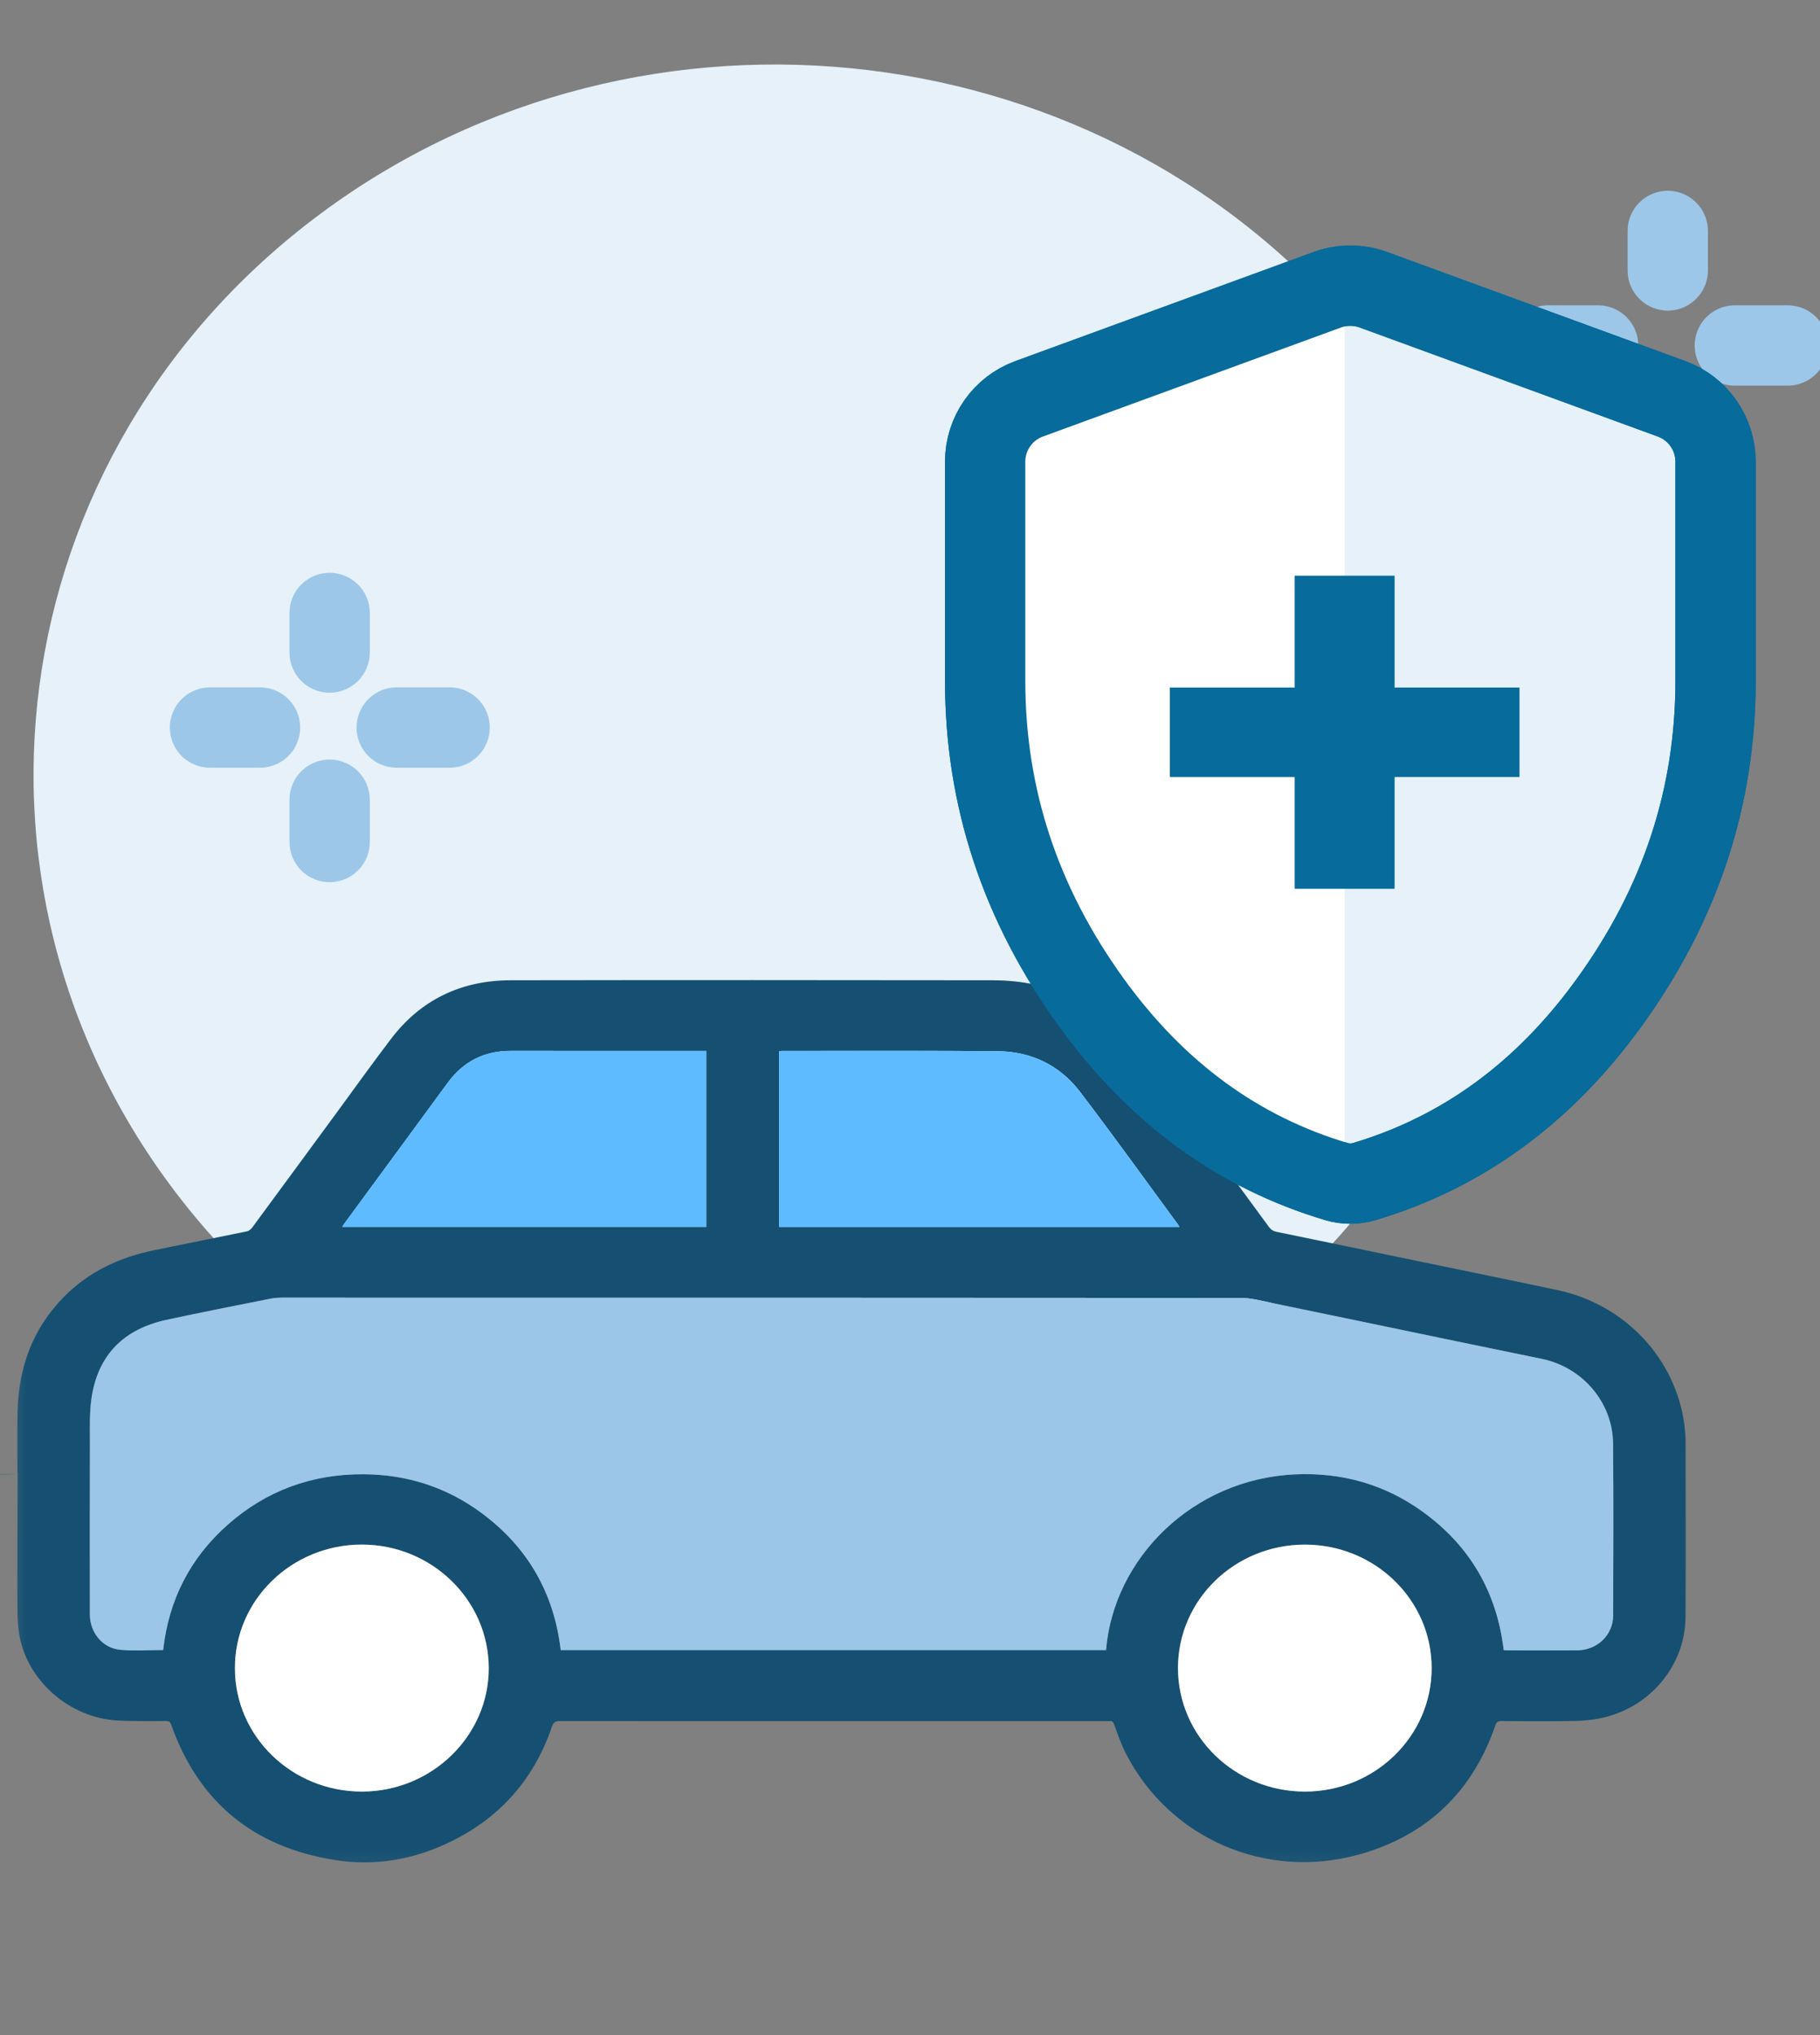 <svg width="34" height="38" viewBox="0 0 34 38" fill="none" xmlns="http://www.w3.org/2000/svg">
<rect x="0" y="0" width="34" height="38" fill="#808080" stroke="none"/>
<g clip-path="url(#clip0_9_2663)">
<path d="M22.978 24.939C29.027 20.452 30.128 12.125 25.438 6.339C20.748 0.553 12.042 -0.501 5.994 3.986C-0.055 8.472 -1.156 16.8 3.534 22.586C8.224 28.372 16.93 29.425 22.978 24.939Z" fill="#E6F1F9"/>
<mask id="mask0_9_2663" style="mask-type:alpha" maskUnits="userSpaceOnUse" x="0" y="16" width="33" height="20">
<path d="M0 16.641H33V35.641H0V16.641Z" fill="white"/>
</mask>
<g mask="url(#mask0_9_2663)">
<path d="M0.329 27.505C0.345 27.331 0.307 27.699 0.326 27.526C0.327 27.505 -2.784 27.771 -1.99 26.615C-0.796 24.876 -4.189 16.338 -2.127 15.733C-1.294 15.489 -6.646 15.462 -5.776 15.462C-1.331 15.465 -7.812 16.012 -3.367 16.012C-3.328 16.012 -3.289 16.012 -3.235 16.012C-3.235 15.849 -3.239 15.695 -3.234 15.541C-3.224 15.226 -3.103 14.952 -2.876 14.73C-2.245 14.111 -1.612 13.494 -0.975 12.881C-0.8 12.712 -0.622 12.543 -0.424 12.4C-0.112 12.177 -5.959 12.138 -5.57 12.137C-4.582 12.133 -3.595 12.129 -2.608 12.139C-1.917 12.146 -1.387 12.643 -1.325 13.313C-1.321 13.356 -1.317 13.399 -1.313 13.45C-0.745 13.45 -3.572 13.313 -3.009 13.313C-2.449 13.313 -1.89 13.313 -1.325 13.313C-1.325 13.753 -1.325 14.186 -1.325 14.628C-2.45 14.628 -0.182 14.765 -1.31 14.765C-1.31 16.085 -0.038 12.826 -0.038 14.146C-1.167 14.146 1.084 14.146 -0.038 14.146C-0.038 14.591 -0.038 15.026 -0.038 15.468C-1.163 15.468 1.087 15.468 -0.024 15.468C-0.058 15.626 -0.077 15.777 -0.124 15.921C-0.287 16.421 -0.769 16.775 -1.31 16.78C-2.317 16.787 -3.324 16.79 -4.332 16.78C-4.83 16.774 -5.265 16.581 -5.619 16.244C-6.341 15.554 -0.846 14.779 -1.563 14.084C-1.84 13.816 -1.975 13.493 -1.968 13.114C-1.966 12.998 -1.967 12.883 -1.967 12.758C-2.007 12.758 -2.038 12.758 -2.068 12.758C-6.53 12.758 -1.339 16.774 -5.8 16.78C-7.999 16.783 -0.494 25.052 -1.99 26.615C-3.004 27.675 0.329 27.505 0.326 27.526C0.326 27.526 0.318 26.699 0.329 26.334C0.351 25.529 0.611 24.81 1.191 24.219C1.651 23.75 2.225 23.48 2.872 23.346C3.453 23.226 4.035 23.112 4.616 22.992C4.652 22.984 4.689 22.951 4.712 22.921C5.244 22.2 5.774 21.477 6.305 20.755C6.639 20.3 6.967 19.841 7.309 19.393C7.862 18.669 8.614 18.306 9.538 18.304C12.54 18.299 15.542 18.3 18.544 18.304C19.529 18.305 20.375 18.648 21.047 19.352C21.276 19.591 21.466 19.867 21.664 20.134C22.346 21.056 23.024 21.982 23.703 22.907C23.741 22.96 23.784 22.988 23.851 23.002C24.758 23.187 25.663 23.377 26.569 23.565C27.414 23.74 28.26 23.911 29.103 24.091C30.362 24.36 31.309 25.374 31.468 26.615C31.48 26.716 31.488 26.819 31.489 26.921C31.49 28.011 31.494 29.101 31.488 30.191C31.484 31.068 30.867 31.839 29.994 32.062C29.812 32.108 29.619 32.13 29.43 32.134C28.969 32.144 28.508 32.139 28.047 32.136C27.982 32.136 27.957 32.154 27.936 32.215C27.516 33.437 26.679 34.262 25.407 34.623C23.65 35.121 21.84 34.327 21.027 32.731C20.941 32.562 20.88 32.379 20.814 32.2C20.796 32.153 20.776 32.13 20.724 32.137C20.708 32.139 20.69 32.137 20.673 32.137C17.27 32.137 13.867 32.138 10.463 32.136C10.378 32.136 10.341 32.153 10.311 32.241C9.954 33.288 9.254 34.039 8.215 34.481C7.592 34.746 6.934 34.838 6.262 34.732C4.719 34.489 3.702 33.633 3.196 32.198C3.179 32.15 3.156 32.137 3.106 32.136C2.799 32.135 2.491 32.143 2.185 32.125C1.303 32.073 0.522 31.394 0.365 30.549C0.339 30.408 0.329 30.263 0.327 30.12C0.322 29.727 0.325 29.335 0.325 28.942C0.325 28.912 0.326 27.526 0.326 27.526C0.326 27.526 0.329 30.099 0.329 27.505ZM28.091 30.812C28.118 30.814 28.141 30.817 28.163 30.817C28.595 30.817 29.028 30.818 29.461 30.816C29.837 30.814 30.135 30.533 30.136 30.165C30.14 29.094 30.144 28.023 30.134 26.953C30.127 26.186 29.561 25.528 28.801 25.373C28.279 25.266 27.756 25.159 27.233 25.05C26.072 24.809 24.911 24.566 23.749 24.327C23.561 24.288 23.369 24.236 23.179 24.236C17.204 24.231 11.228 24.232 5.252 24.232C5.19 24.232 5.126 24.235 5.065 24.247C4.414 24.377 3.762 24.504 3.113 24.644C2.306 24.818 1.831 25.305 1.711 26.098C1.67 26.372 1.68 26.655 1.68 26.934C1.677 28.005 1.678 29.075 1.679 30.145C1.679 30.48 1.911 30.772 2.242 30.805C2.506 30.831 2.775 30.81 3.048 30.81C3.151 29.882 3.547 29.093 4.26 28.465C4.975 27.835 5.823 27.524 6.788 27.528C7.605 27.532 8.346 27.771 8.995 28.251C9.866 28.895 10.351 29.757 10.475 30.811C13.875 30.811 17.268 30.811 20.662 30.811C20.806 29.091 22.284 27.62 24.187 27.531C25.061 27.49 25.862 27.714 26.567 28.22C27.464 28.863 27.963 29.736 28.091 30.812ZM-1.408 15.469C-1.408 13.268 -2.68 15.646 -2.68 13.452C-2.7 13.451 -2.714 13.45 -2.728 13.45C-3.656 13.45 -4.583 13.45 -5.51 13.45C-5.69 13.45 -5.844 13.517 -5.97 13.638C-6.665 14.311 -1.152 14.912 -1.845 15.587C-1.866 15.608 -1.882 15.644 -1.882 15.673C-1.885 16.337 -0.612 12.432 -0.61 13.096C-0.61 13.124 -0.595 13.161 -0.574 13.181C0.119 13.857 -5.395 14.606 -4.699 15.279C-4.567 15.408 -4.405 15.47 -4.215 15.469C-3.313 15.468 -2.411 15.469 -1.509 15.469C-1.478 15.469 -1.448 15.469 -1.408 15.469ZM14.556 22.909C17.05 22.909 19.537 22.909 22.033 22.909C22.024 22.892 22.02 22.883 22.014 22.875C21.402 22.043 20.8 21.203 20.173 20.382C19.797 19.891 19.267 19.634 18.636 19.628C17.293 19.617 15.95 19.624 14.607 19.623C14.591 19.623 14.575 19.627 14.556 19.628C14.556 20.723 14.556 21.812 14.556 22.909ZM13.195 19.623C13.161 19.623 13.135 19.623 13.11 19.623C11.921 19.623 10.732 19.624 9.542 19.622C9.044 19.622 8.656 19.821 8.367 20.214C7.724 21.092 7.078 21.969 6.434 22.846C6.42 22.865 6.409 22.886 6.396 22.908C8.667 22.908 10.929 22.908 13.195 22.908C13.195 21.813 13.195 20.725 13.195 19.623ZM9.133 31.145C9.129 29.872 8.064 28.84 6.758 28.842C5.449 28.844 4.39 29.877 4.391 31.15C4.392 32.426 5.458 33.458 6.772 33.453C8.074 33.448 9.136 32.41 9.133 31.145ZM22.007 31.149C22.008 32.422 23.069 33.453 24.378 33.453C25.686 33.453 26.747 32.42 26.746 31.147C26.746 29.873 25.683 28.84 24.376 28.842C23.066 28.843 22.006 29.875 22.007 31.149Z" fill="#155072"/>
</g>
<path d="M28.091 30.812C27.964 29.735 27.464 28.863 26.567 28.22C25.862 27.714 25.061 27.489 24.188 27.53C22.284 27.62 20.806 29.091 20.662 30.811C17.268 30.811 13.875 30.811 10.475 30.811C10.351 29.757 9.866 28.895 8.995 28.251C8.346 27.771 7.605 27.531 6.788 27.528C5.823 27.523 4.975 27.835 4.26 28.465C3.547 29.093 3.151 29.882 3.048 30.81C2.775 30.81 2.506 30.831 2.242 30.805C1.911 30.772 1.679 30.48 1.679 30.145C1.678 29.075 1.677 28.004 1.68 26.934C1.68 26.655 1.67 26.372 1.711 26.098C1.831 25.305 2.306 24.818 3.113 24.644C3.762 24.504 4.414 24.377 5.065 24.247C5.126 24.234 5.19 24.232 5.252 24.232C11.228 24.232 17.204 24.231 23.18 24.236C23.369 24.236 23.561 24.288 23.749 24.327C24.911 24.566 26.072 24.809 27.233 25.05C27.756 25.159 28.279 25.266 28.801 25.373C29.561 25.528 30.127 26.186 30.134 26.953C30.144 28.023 30.14 29.094 30.136 30.164C30.134 30.533 29.837 30.814 29.46 30.816C29.028 30.818 28.596 30.817 28.163 30.816C28.14 30.816 28.118 30.814 28.091 30.812Z" fill="#9BC6E7"/>
<path d="M14.555 22.909C14.555 21.812 14.555 20.723 14.555 19.628C14.573 19.626 14.59 19.623 14.606 19.623C15.949 19.623 17.292 19.616 18.635 19.628C19.266 19.633 19.796 19.89 20.172 20.382C20.799 21.203 21.401 22.043 22.013 22.874C22.019 22.883 22.023 22.892 22.032 22.909C19.536 22.909 17.049 22.909 14.555 22.909Z" fill="#5FBBFF"/>
<path d="M13.193 19.623C13.193 20.724 13.193 21.813 13.193 22.908C10.927 22.908 8.665 22.908 6.394 22.908C6.407 22.886 6.418 22.865 6.432 22.846C7.076 21.969 7.722 21.092 8.365 20.214C8.654 19.821 9.042 19.622 9.541 19.622C10.73 19.624 11.919 19.623 13.108 19.623C13.133 19.623 13.159 19.623 13.193 19.623Z" fill="#5FBBFF"/>
<path d="M9.13 31.145C9.133 32.41 8.071 33.448 6.768 33.453C5.455 33.457 4.389 32.426 4.388 31.15C4.386 29.876 5.446 28.844 6.755 28.841C8.061 28.84 9.126 29.872 9.13 31.145Z" fill="white"/>
<path d="M22.006 31.149C22.005 29.875 23.065 28.843 24.375 28.842C25.683 28.84 26.745 29.873 26.745 31.146C26.746 32.42 25.685 33.453 24.377 33.453C23.068 33.453 22.007 32.422 22.006 31.149Z" fill="white"/>
<path d="M29.855 6.451H28.921" stroke="#9CC7E8" stroke-width="1.5" stroke-miterlimit="10" stroke-linecap="round" stroke-linejoin="round"/>
<path d="M33.397 6.451H32.409" stroke="#9CC7E8" stroke-width="1.5" stroke-miterlimit="10" stroke-linecap="round" stroke-linejoin="round"/>
<path d="M31.156 7.799V8.588" stroke="#9CC7E8" stroke-width="1.5" stroke-miterlimit="10" stroke-linecap="round" stroke-linejoin="round"/>
<path d="M31.156 4.312V5.05" stroke="#9CC7E8" stroke-width="1.5" stroke-miterlimit="10" stroke-linecap="round" stroke-linejoin="round"/>
<path d="M4.857 13.585H3.923" stroke="#9CC7E8" stroke-width="1.5" stroke-miterlimit="10" stroke-linecap="round" stroke-linejoin="round"/>
<path d="M8.399 13.585H7.411" stroke="#9CC7E8" stroke-width="1.5" stroke-miterlimit="10" stroke-linecap="round" stroke-linejoin="round"/>
<path d="M6.158 14.933V15.722" stroke="#9CC7E8" stroke-width="1.5" stroke-miterlimit="10" stroke-linecap="round" stroke-linejoin="round"/>
<path d="M6.158 11.446V12.184" stroke="#9CC7E8" stroke-width="1.5" stroke-miterlimit="10" stroke-linecap="round" stroke-linejoin="round"/>
<path d="M25.483 22.064C25.316 22.113 25.137 22.113 24.97 22.064C23.144 21.52 21.62 20.418 20.391 18.721C19.061 16.883 18.404 14.887 18.404 12.713V8.621C18.404 8.096 18.732 7.627 19.225 7.447L24.797 5.41C25.074 5.309 25.378 5.309 25.656 5.41L31.228 7.447C31.721 7.627 32.049 8.096 32.049 8.621V12.713C32.049 14.887 31.392 16.883 30.061 18.721C28.833 20.418 27.309 21.52 25.483 22.064Z" fill="#E6F1F9" stroke="#076B9C" stroke-width="1.5"/>
<path d="M25.12 22.442C23.079 21.931 21.402 20.743 20.09 18.88C18.777 17.016 18.121 14.974 18.121 12.752V7.535L25.12 4.904V22.442Z" fill="white"/>
<path d="M25.483 22.064C25.316 22.113 25.137 22.113 24.97 22.064C23.144 21.52 21.62 20.418 20.391 18.721C19.061 16.883 18.404 14.887 18.404 12.713V8.621C18.404 8.096 18.732 7.627 19.225 7.447L24.797 5.41C25.074 5.309 25.378 5.309 25.656 5.41L31.228 7.447C31.721 7.627 32.049 8.096 32.049 8.621V12.713C32.049 14.887 31.392 16.883 30.061 18.721C28.833 20.418 27.309 21.52 25.483 22.064Z" stroke="#076B9C" stroke-width="1.5"/>
<path d="M26.053 16.596H24.186V14.508H21.854V12.838H24.186V10.75H26.053V12.838H28.386V14.508H26.053V16.596Z" fill="#076B9C"/>
</g>
<defs>
<clipPath id="clip0_9_2663">
<rect width="34" height="36.864" fill="white" transform="translate(0 0.641)"/>
</clipPath>
</defs>
</svg>

